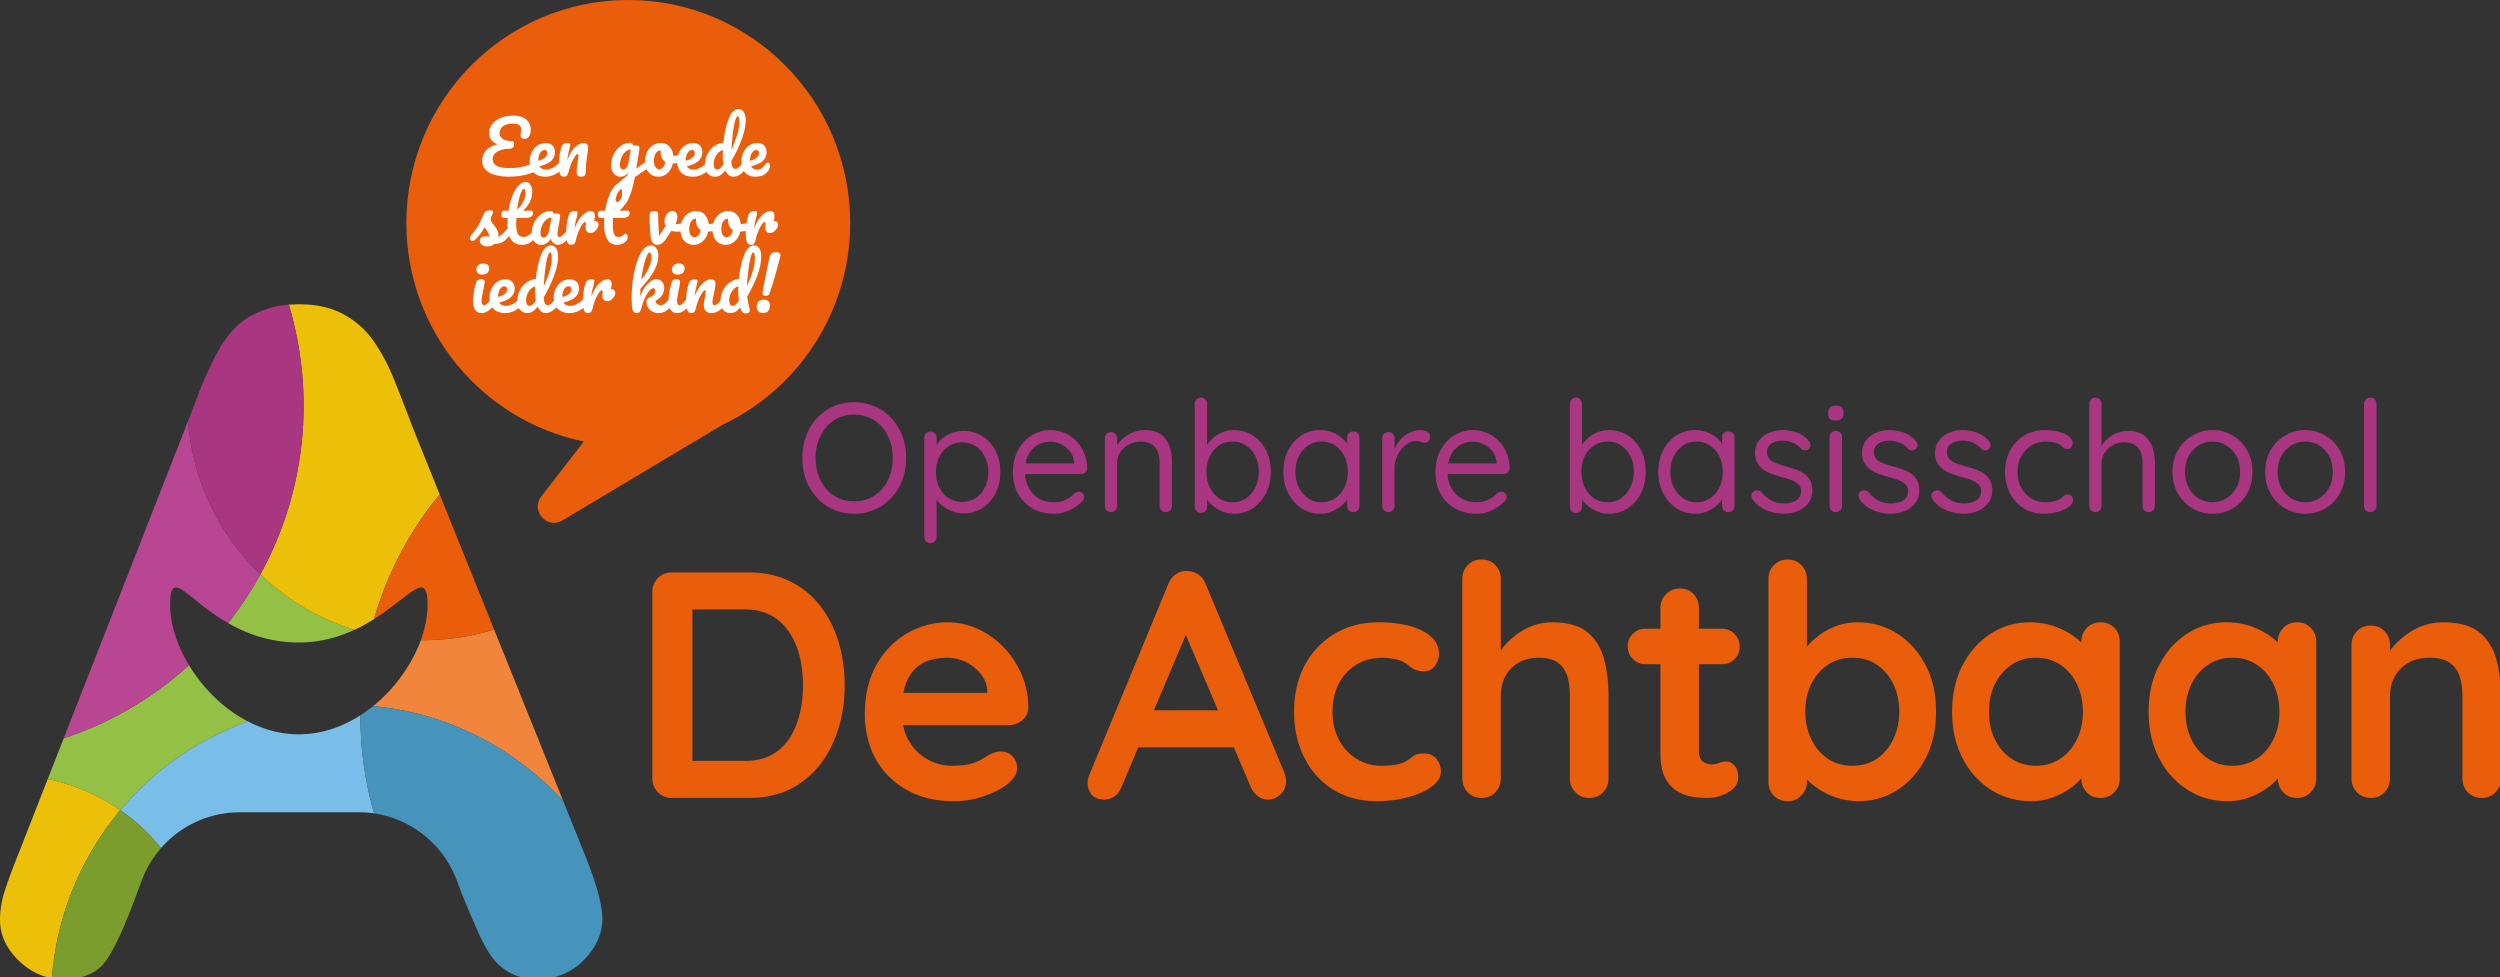 <svg xmlns="http://www.w3.org/2000/svg" width="220" height="86" viewBox="0 0 220 86"><rect x="0" y="0" width="220" height="86" fill="#333333" stroke="none"/><defs><clipPath id="6xera"><path d="M4.567 71.302h9.6v14.865h-9.6z"/></clipPath></defs><g><g><g><g><path fill="#ea5d0b" d="M74.815 19.622C74.815 8.785 66.06 0 55.28 0 44.5 0 35.76 8.785 35.76 19.622c0 9.494 6.708 17.413 15.62 19.23l-3.746 4.83c-.967 1.26.514 2.946 1.869 2.11l14.066-8.404c6.635-3.137 11.246-9.909 11.246-17.766"/></g><g><path fill="#a93680" d="M79.738 40.303c0 .7-.108 1.346-.339 1.94a4.76 4.76 0 0 1-.955 1.56 4.34 4.34 0 0 1-1.45 1.035 4.497 4.497 0 0 1-1.835.367c-.66 0-1.267-.122-1.826-.367a4.362 4.362 0 0 1-1.446-1.035 4.75 4.75 0 0 1-.948-1.56 5.524 5.524 0 0 1-.332-1.94c0-.698.111-1.345.332-1.957a4.855 4.855 0 0 1 .948-1.542c.412-.445.894-.79 1.446-1.035a4.494 4.494 0 0 1 1.826-.368c.668 0 1.28.123 1.835.368.556.245 1.039.59 1.45 1.035.411.445.73.965.955 1.542a5.48 5.48 0 0 1 .339 1.957m-1.179 0c0-.735-.145-1.39-.433-1.957a3.319 3.319 0 0 0-1.2-1.365c-.51-.327-1.099-.496-1.767-.496a3.16 3.16 0 0 0-2.937 1.861c-.305.555-.45 1.213-.45 1.957 0 .736.145 1.394.45 1.968a3.203 3.203 0 0 0 1.183 1.355c.51.327 1.095.49 1.754.49.668 0 1.257-.163 1.768-.49.51-.327.91-.778 1.199-1.355.288-.574.433-1.232.433-1.968"/></g><g><path fill="#a93680" d="M84.791 37.918c.614 0 1.165.155 1.653.463a3.27 3.27 0 0 1 1.158 1.28c.285.547.427 1.171.427 1.88 0 .698-.142 1.322-.427 1.872-.285.549-.669.98-1.151 1.293a2.942 2.942 0 0 1-1.636.47c-.33 0-.645-.052-.938-.157a3.649 3.649 0 0 1-.8-.408 2.777 2.777 0 0 1-.656-.637v3.258c0 .154-.05.286-.15.395-.099.109-.23.163-.392.163a.569.569 0 0 1-.398-.156.587.587 0 0 1-.144-.402v-8.687c0-.164.052-.298.144-.402a.581.581 0 0 1 .398-.169c.162 0 .293.065.392.169.1.104.15.238.15.402v.624c.038-.063.081-.126.128-.189.158-.209.352-.392.583-.551.23-.159.487-.284.772-.375.284-.08.58-.136.887-.136m-.122 1.008c-.452 0-.851.114-1.199.34a2.258 2.258 0 0 0-.813.942c-.194.372-.29.824-.29 1.332 0 .5.096.949.29 1.348.195.4.466.713.813.94.348.227.747.34 1.2.34.45 0 .848-.113 1.191-.34.343-.227.614-.54.806-.94.206-.4.305-.849.305-1.348 0-.508-.1-.96-.305-1.332a2.254 2.254 0 0 0-.806-.942 2.114 2.114 0 0 0-1.192-.34"/></g><g><path fill="#a93680" d="M92.757 45.204c-.722 0-1.354-.156-1.896-.463a3.286 3.286 0 0 1-1.267-1.273c-.302-.54-.453-1.165-.453-1.872 0-.79.155-1.464.467-2.023.312-.558.718-.984 1.219-1.28a3.073 3.073 0 0 1 1.592-.442c.424 0 .828.077 1.212.231a3.1 3.1 0 0 1 1.03.681c.302.3.544.654.725 1.073.17.398.275.861.284 1.378a.503.503 0 0 1-.176.361.558.558 0 0 1-.38.143h-5.35l-.244-.94h5.216l-.217.174v-.283a1.788 1.788 0 0 0-.373-.96 2.168 2.168 0 0 0-.772-.618 2.172 2.172 0 0 0-.955-.219c-.271 0-.54.05-.806.15-.267.1-.502.254-.718.463-.212.209-.382.481-.525.817-.11.336-.173.74-.173 1.212 0 .526.106.99.319 1.389.225.4.508.715.887.946.38.231.82.347 1.314.347.325 0 .616-.04.833-.122a2.42 2.42 0 0 0 .603-.306 2.84 2.84 0 0 0 .433-.375.592.592 0 0 1 .34-.123c.134 0 .26.046.338.137.09.09.135.2.135.326 0 .155-.077.296-.214.423-.269.281-.612.52-1.046.735a3.155 3.155 0 0 1-1.382.313"/></g><g><path fill="#a93680" d="M100.707 37.851c.614 0 1.097.123 1.45.381.352.255.602.595.751 1.022.15.427.224.908.224 1.443v3.813a.5.5 0 0 1-.169.395.465.465 0 0 1-.37.163.509.509 0 0 1-.396-.163.547.547 0 0 1-.149-.395v-3.786a2.7 2.7 0 0 0-.156-.94 1.378 1.378 0 0 0-.521-.673c-.26-.168-.57-.252-.976-.252a2.14 2.14 0 0 0-1.042.252 2.064 2.064 0 0 0-.76.674c-.189.281-.284.594-.284.94v3.785a.518.518 0 0 1-.16.395.487.487 0 0 1-.371.163.519.519 0 0 1-.396-.163.533.533 0 0 1-.156-.395v-5.924c0-.163.051-.297.156-.401a.53.53 0 0 1 .396-.157c.152 0 .283.053.37.157a.521.521 0 0 1 .161.401v.954l-.27.296c.044-.233.148-.471.311-.712.169-.24.366-.456.61-.646.243-.191.514-.343.813-.457.297-.113.597-.17.934-.17"/></g><g><path fill="#a93680" d="M108.591 37.851c.614 0 1.165.157 1.653.47.497.313.867.742 1.158 1.287.285.545.427 1.175.427 1.893 0 .717-.142 1.352-.427 1.906-.29.554-.661.992-1.151 1.314a2.845 2.845 0 0 1-1.633.483c-.334 0-.648-.052-.941-.156a3.054 3.054 0 0 1-.8-.422 3.077 3.077 0 0 1-.656-.65v.602c0 .154-.05.286-.15.395-.099.109-.23.163-.392.163a.53.53 0 0 1-.542-.558V35.55c0-.154.048-.286.156-.395a.508.508 0 0 1 .386-.16c.162 0 .293.051.392.16.1.11.15.24.15.395v3.617c.038-.065.081-.129.128-.192.158-.214.352-.404.583-.572a2.79 2.79 0 0 1 .772-.402c.284-.1.58-.15.887-.15m-.122 1.008c-.452 0-.851.116-1.199.347-.347.232-.603.545-.813.94a3.031 3.031 0 0 0-.29 1.355c0 .508.096.966.29 1.375.21.408.466.73.813.967a2.08 2.08 0 0 0 1.2.354 2.05 2.05 0 0 0 1.191-.354c.339-.236.614-.559.813-.967.199-.409.298-.867.298-1.375 0-.509-.1-.96-.298-1.355a2.46 2.46 0 0 0-.813-.94 2.081 2.081 0 0 0-1.192-.347"/></g><g><path fill="#a93680" d="M119.09 37.974c.17 0 .294.038.393.143.1.104.147.23.147.388v6.005c0 .165-.05.286-.153.395a.49.49 0 0 1-.387.163.506.506 0 0 1-.392-.163.546.546 0 0 1-.15-.395v-.572c-.129.2-.296.39-.5.565a2.977 2.977 0 0 1-.834.504c-.32.131-.661.197-1.023.197-.635 0-1.178-.156-1.665-.483a3.406 3.406 0 0 1-1.159-1.314c-.284-.554-.426-1.185-.426-1.893 0-.717.142-1.35.426-1.9.285-.548.67-.98 1.159-1.293a2.944 2.944 0 0 1 1.625-.47 2.95 2.95 0 0 1 1.957.708c.173.152.32.315.44.489v-.543c0-.159.05-.284.15-.388.099-.105.23-.143.392-.143m-2.794 6.223c.455 0 .855-.118 1.203-.355.347-.235.618-.555.813-.96.207-.403.291-.86.291-1.368 0-.5-.084-.934-.291-1.348a2.494 2.494 0 0 0-.813-.953 2.085 2.085 0 0 0-1.203-.354c-.439 0-.834.116-1.181.347a2.384 2.384 0 0 0-.82.946c-.199.4-.298.854-.298 1.362 0 .509.1.965.298 1.369.199.404.472.724.82.96.347.236.742.354 1.181.354"/></g><g><path fill="#a93680" d="M122.179 45.068a.511.511 0 0 1-.386-.163.534.534 0 0 1-.156-.395v-5.924c0-.163.052-.297.156-.401a.523.523 0 0 1 .386-.157c.162 0 .293.053.393.157a.561.561 0 0 1 .149.401v1.784l-.163-.285a2.991 2.991 0 0 1 .826-1.546c.217-.213.466-.381.746-.504a2.27 2.27 0 0 1 .92-.184c.2 0 .382.048.549.144.167.094.25.228.25.4 0 .191-.049.324-.148.43a.477.477 0 0 1-.339.143.744.744 0 0 1-.338-.082.904.904 0 0 0-.407-.082c-.226 0-.45.064-.67.191a2.332 2.332 0 0 0-.614.524 2.86 2.86 0 0 0-.443.763c-.113.298-.17.592-.17.92v3.308a.534.534 0 0 1-.155.395.511.511 0 0 1-.386.163"/></g><g><path fill="#a93680" d="M129.939 45.204c-.722 0-1.355-.156-1.896-.463a3.286 3.286 0 0 1-1.267-1.273c-.303-.54-.454-1.165-.454-1.872 0-.79.156-1.464.468-2.023.311-.558.718-.984 1.219-1.28a3.114 3.114 0 0 1 1.591-.442c.424 0 .829.077 1.213.231.384.155.727.382 1.039.681.293.3.534.654.715 1.073.18.398.276.861.284 1.378a.503.503 0 0 1-.175.361.558.558 0 0 1-.38.143h-5.35l-.245-.94h5.216l-.217.174v-.283a1.789 1.789 0 0 0-.373-.96 2.204 2.204 0 0 0-2.533-.687c-.276.1-.505.254-.717.463a2.22 2.22 0 0 0-.508.817c-.127.336-.19.74-.19 1.212 0 .526.106.99.318 1.389.212.4.508.715.887.946.38.231.818.347 1.315.347.325 0 .602-.04.842-.122.22-.082.422-.184.593-.306a2.84 2.84 0 0 0 .434-.375.596.596 0 0 1 .339-.123.46.46 0 0 1 .338.137c.09.09.148.2.148.326 0 .155-.09.296-.243.423-.253.281-.596.52-1.03.735a3.148 3.148 0 0 1-1.381.313"/></g><g><path fill="#a93680" d="M141.591 37.851c.631 0 1.165.157 1.653.47.487.313.873.742 1.158 1.287.285.545.413 1.175.413 1.893 0 .717-.128 1.352-.413 1.906a3.429 3.429 0 0 1-1.151 1.314 2.847 2.847 0 0 1-1.633.483c-.334 0-.648-.052-.941-.156a2.868 2.868 0 0 1-.8-.422 3.392 3.392 0 0 1-.618-.58 3.479 3.479 0 0 1-.038-.055v.587c0 .154-.05.286-.15.395-.099.109-.23.163-.392.163a.512.512 0 0 1-.386-.156c-.104-.104-.145-.239-.145-.402V35.55c0-.154.04-.286.145-.395a.498.498 0 0 1 .386-.16c.162 0 .293.051.392.16.1.11.15.24.15.395v3.617c.038-.065.081-.129.128-.192.158-.214.352-.404.583-.572.23-.168.487-.302.772-.402.284-.1.58-.15.887-.15m-.11 1.008c-.464 0-.863.116-1.21.347a2.35 2.35 0 0 0-.814.94c-.198.395-.29.846-.29 1.355 0 .508.092.966.29 1.375.195.408.466.73.813.967.348.236.747.354 1.211.354.44 0 .837-.118 1.18-.354a2.44 2.44 0 0 0 .813-.967c.199-.409.298-.867.298-1.375 0-.509-.1-.96-.298-1.355a2.423 2.423 0 0 0-.813-.94 2.07 2.07 0 0 0-1.18-.347"/></g><g><path fill="#a93680" d="M152.087 37.974c.163 0 .293.038.393.143.113.104.148.23.148.388v6.005c0 .165-.035.286-.155.395a.543.543 0 0 1-.386.163.506.506 0 0 1-.393-.163.546.546 0 0 1-.15-.395v-.564c-.12.197-.298.385-.5.557a2.978 2.978 0 0 1-.833.504c-.321.131-.662.197-1.023.197-.624 0-1.179-.156-1.666-.483a3.43 3.43 0 0 1-1.159-1.314 4.087 4.087 0 0 1-.437-1.893c0-.717.153-1.35.437-1.9.285-.548.674-.98 1.159-1.293a2.942 2.942 0 0 1 1.625-.47c.389 0 .75.064 1.084.19.334.128.625.305.88.518a2.8 2.8 0 0 1 .434.488v-.542c0-.159.05-.284.15-.388.098-.105.23-.143.392-.143m-2.79 6.223a2.08 2.08 0 0 0 1.198-.355c.348-.235.616-.555.813-.96.194-.403.291-.86.291-1.368 0-.5-.097-.934-.29-1.348a2.513 2.513 0 0 0-.814-.953 2.082 2.082 0 0 0-1.199-.354 2.09 2.09 0 0 0-1.185.347 2.505 2.505 0 0 0-.82.946c-.198.4-.298.854-.298 1.362 0 .509.1.965.298 1.369.199.404.487.724.82.96.347.236.743.354 1.185.354"/></g><g><path fill="#a93680" d="M154.228 43.952a.68.68 0 0 1-.102-.394c.005-.112.079-.228.224-.328a.52.52 0 0 1 .332-.082c.133.01.232.068.331.177.253.3.543.538.867.715.326.177.723.263 1.193.263.207 0 .422-.043.643-.106.222-.064.407-.175.556-.334.148-.159.223-.37.223-.633 0-.254-.077-.456-.23-.606a1.743 1.743 0 0 0-.603-.368 6.246 6.246 0 0 0-.793-.252c-.298-.081-.573-.172-.88-.272-.29-.1-.549-.229-.78-.388a1.852 1.852 0 0 1-.554-.6c-.14-.24-.21-.536-.21-.909 0-.372.11-.744.331-1.044.221-.3.517-.531.888-.695.37-.163.78-.245 1.232-.245.253 0 .511.03.793.089.275.059.544.159.806.3.262.14.492.333.691.578.073.09.126.204.135.34.01.137-.062.259-.176.368a.51.51 0 0 1-.332.102.397.397 0 0 1-.294-.13 2.113 2.113 0 0 0-.741-.537 2.307 2.307 0 0 0-.936-.184 2 2 0 0 0-.623.102 1.253 1.253 0 0 0-.521.32c-.142.145-.21.35-.21.613a.86.86 0 0 0 .244.6c.153.168.36.278.623.374.261.095.55.188.867.279.288.072.556.157.833.26.266.087.508.212.724.372.217.149.388.346.515.587.127.24.19.53.19.902 0 .42-.118.782-.352 1.085a2.263 2.263 0 0 1-.929.695 3.21 3.21 0 0 1-1.239.238 4.12 4.12 0 0 1-1.477-.279c-.487-.186-.907-.51-1.26-.973"/></g><g><path fill="#a93680" d="M161.545 37.006c.217 0 .381-.045.495-.149.113-.077.182-.218.182-.409v-.19a.527.527 0 0 0-.176-.422c-.108-.096-.27-.137-.487-.137-.217 0-.384.041-.501.137-.118.09-.177.23-.177.421v.191c0 .19.054.332.163.41.108.103.275.148.501.148zm.555 1.471a.554.554 0 0 0-.155-.395.499.499 0 0 0-.387-.163.531.531 0 0 0-.4.163.553.553 0 0 0-.155.395v6.032c0 .166.052.286.156.395a.529.529 0 0 0 .4.164.497.497 0 0 0 .386-.164.535.535 0 0 0 .155-.395z"/></g><g><path fill="#a93680" d="M163.643 43.952a.68.68 0 0 1-.102-.394c.004-.112.079-.228.224-.328.099-.064.21-.09.332-.082.122.01.232.068.347.177.237.3.526.538.851.715.325.177.722.263 1.192.263.208 0 .422-.043.644-.106.221-.064.406-.175.555-.334.15-.159.224-.37.224-.633 0-.254-.077-.456-.23-.606a1.743 1.743 0 0 0-.604-.368 6.387 6.387 0 0 0-.78-.252c-.31-.081-.603-.172-.892-.272a3.2 3.2 0 0 1-.78-.388 1.787 1.787 0 0 1-.55-.6c-.145-.24-.215-.536-.215-.909 0-.372.111-.744.332-1.044.221-.3.517-.531.888-.695.37-.163.78-.245 1.217-.245.268 0 .532.03.808.089.275.059.543.159.806.3.262.14.492.333.69.578.082.09.127.204.136.34.009.137-.05.259-.176.368a.51.51 0 0 1-.332.102.437.437 0 0 1-.305-.13 2.02 2.02 0 0 0-.724-.537 2.357 2.357 0 0 0-.942-.184 2 2 0 0 0-.623.102 1.253 1.253 0 0 0-.521.32c-.14.145-.21.35-.21.613a.86.86 0 0 0 .243.6c.154.168.361.278.623.374.262.095.551.188.867.279.29.072.567.157.833.26.267.087.508.212.725.372.217.149.388.346.515.587.127.24.18.53.18.902 0 .42-.108.782-.343 1.085a2.215 2.215 0 0 1-.928.695 3.213 3.213 0 0 1-1.24.238 4.12 4.12 0 0 1-1.476-.279c-.487-.186-.907-.51-1.26-.973"/></g><g><path fill="#a93680" d="M170.065 43.952a.74.74 0 0 1-.102-.394c.004-.112.079-.228.224-.328.099-.064.21-.09.332-.082.122.01.222.068.331.177.261.3.542.538.867.715.326.177.723.263 1.193.263.207 0 .423-.043.643-.106.222-.064.407-.175.556-.334.149-.159.223-.37.223-.633 0-.254-.077-.456-.23-.606a1.743 1.743 0 0 0-.603-.368 5.951 5.951 0 0 0-.793-.252 14.034 14.034 0 0 1-.88-.272c-.29-.1-.549-.229-.78-.388a1.851 1.851 0 0 1-.554-.6c-.14-.24-.21-.536-.21-.909 0-.372.11-.744.331-1.044.222-.3.517-.531.888-.695.37-.163.78-.245 1.232-.245.253 0 .517.03.793.089.275.059.548.159.806.3.262.14.483.333.691.578a.55.55 0 0 1 .135.34c.027.137-.05.259-.176.368a.51.51 0 0 1-.332.102.472.472 0 0 1-.304-.13 2.02 2.02 0 0 0-.725-.537 2.367 2.367 0 0 0-.942-.184 2 2 0 0 0-.623.102 1.276 1.276 0 0 0-.521.32c-.14.145-.21.35-.21.613a.86.86 0 0 0 .244.6c.153.168.36.278.623.374.261.095.55.188.867.279.274.072.566.157.833.26.266.087.508.212.724.372.199.149.388.346.515.587.127.24.19.53.19.902 0 .42-.136.782-.352 1.085a2.215 2.215 0 0 1-.929.695 3.213 3.213 0 0 1-1.239.238c-.496 0-.989-.093-1.476-.279-.488-.186-.908-.51-1.26-.973"/></g><g><path fill="#a93680" d="M179.94 37.851c.46 0 .875.05 1.246.15.37.1.666.236.88.409.217.172.325.367.325.585a.603.603 0 0 1-.115.354c-.076.114-.187.163-.332.163a.547.547 0 0 1-.304-.074 1.036 1.036 0 0 1-.217-.177 1.2 1.2 0 0 0-.278-.198 1.946 1.946 0 0 0-.474-.143 3.219 3.219 0 0 0-.623-.061 2.41 2.41 0 0 0-1.3.354c-.38.25-.676.554-.888.953a2.898 2.898 0 0 0-.318 1.362c0 .508.104.962.311 1.361.208.4.497.717.867.954.37.236.8.354 1.28.354.314 0 .563-.028.74-.082a2.16 2.16 0 0 0 .486-.184c.163-.097.287-.188.373-.28a.444.444 0 0 1 .345-.135c.163 0 .278.042.366.15.081.1.122.222.122.367 0 .172-.113.35-.339.531a2.98 2.98 0 0 1-.914.456 4.245 4.245 0 0 1-1.308.184c-.686 0-1.286-.156-1.801-.483a3.281 3.281 0 0 1-1.199-1.321 4.063 4.063 0 0 1-.427-1.872c0-.69.147-1.32.44-1.866a3.244 3.244 0 0 1 1.227-1.316c.523-.331 1.148-.495 1.828-.495"/></g><g><path fill="#a93680" d="M187.242 37.92c.596 0 1.068.129 1.416.388.347.258.601.603.745 1.035.148.43.227.91.227 1.436v3.731a.539.539 0 0 1-.16.395.514.514 0 0 1-.386.163.508.508 0 0 1-.393-.163.548.548 0 0 1-.148-.395v-3.73c0-.337-.05-.645-.15-.945a1.415 1.415 0 0 0-.494-.656c-.23-.168-.544-.252-.942-.252-.37 0-.708.084-1.031.252a2.186 2.186 0 0 0-.716.656 1.78 1.78 0 0 0-.27.944v3.731a.534.534 0 0 1-.157.395.513.513 0 0 1-.386.163.513.513 0 0 1-.386-.163.535.535 0 0 1-.155-.395v-8.96c0-.154.051-.286.155-.395a.509.509 0 0 1 .386-.16c.163 0 .294.051.393.16.1.11.15.24.15.395v4.058l-.271.3c.044-.236.146-.475.297-.715.154-.24.348-.474.59-.647.228-.2.49-.343.778-.456.29-.116.592-.17.908-.17"/></g><g><path fill="#a93680" d="M198.212 41.528c0 .708-.153 1.339-.46 1.892-.308.554-.715.99-1.253 1.307-.529.32-1.127.477-1.796.477-.659 0-1.255-.156-1.787-.477a3.474 3.474 0 0 1-1.267-1.307c-.312-.553-.468-1.184-.468-1.892 0-.709.156-1.34.468-1.893.311-.544.734-.99 1.267-1.289.532-.336 1.128-.495 1.787-.495.669 0 1.267.159 1.796.495.538.3.945.745 1.252 1.289.308.553.461 1.184.461 1.893m-1.084 0c0-.527-.09-.988-.318-1.382a2.488 2.488 0 0 0-.884-.94 2.17 2.17 0 0 0-1.223-.347c-.452 0-.862.115-1.232.347-.37.232-.662.545-.878.94-.209.394-.314.855-.314 1.382 0 .517.105.975.314 1.375.216.4.507.715.878.946.37.231.78.347 1.232.347.461 0 .874-.116 1.223-.347.37-.231.671-.547.884-.946.227-.4.318-.858.318-1.375"/></g><g><path fill="#a93680" d="M206.368 41.528c0 .708-.154 1.339-.461 1.892a3.42 3.42 0 0 1-1.253 1.307c-.528.32-1.127.477-1.795.477-.66 0-1.256-.156-1.788-.477a3.475 3.475 0 0 1-1.267-1.307c-.311-.553-.467-1.184-.467-1.892 0-.709.156-1.34.467-1.893.312-.544.734-.99 1.267-1.289.532-.336 1.129-.495 1.788-.495.668 0 1.267.159 1.795.495.531.3.946.745 1.253 1.289.307.553.46 1.184.46 1.893m-1.083 0c0-.527-.099-.988-.318-1.382a2.482 2.482 0 0 0-.867-.94 2.235 2.235 0 0 0-1.24-.347c-.452 0-.862.115-1.233.347-.37.232-.661.545-.885.94-.201.394-.307.855-.307 1.382 0 .517.106.975.307 1.375.224.4.515.715.885.946.37.231.781.347 1.233.347.474 0 .874-.116 1.24-.347a2.47 2.47 0 0 0 .867-.946c.22-.4.318-.858.318-1.375"/></g><g><path fill="#a93680" d="M209.13 44.51a.523.523 0 0 1-.162.395.536.536 0 0 1-.393.163.513.513 0 0 1-.386-.163.535.535 0 0 1-.156-.395v-8.96a.54.54 0 0 1 .163-.395.53.53 0 0 1 .393-.16c.162 0 .3.051.392.16.1.11.15.24.15.395z"/></g><g><path fill="#ea5d0b" d="M72.146 53.278c.724.917 1.27 1.975 1.636 3.176.367 1.2.55 2.48.55 3.858 0 1.817-.33 3.485-.999 4.988-.647 1.502-1.601 2.698-2.852 3.574-1.25.901-2.788 1.345-4.611 1.345h-6.742a1.66 1.66 0 0 1-1.227-.496 1.668 1.668 0 0 1-.494-1.22V52.1c0-.492.165-.903.494-1.234.329-.33.738-.496 1.227-.496h6.742c1.354 0 2.557.261 3.61.766a7.554 7.554 0 0 1 2.666 2.14M70.143 63.6c.348-1.011.522-2.113.522-3.287 0-.905-.099-1.75-.295-2.554a6.698 6.698 0 0 0-.918-2.127 4.538 4.538 0 0 0-1.58-1.46c-.639-.36-1.4-.539-2.285-.539h-4.654v13.326h4.654c1.185 0 2.154-.317 2.906-.92.766-.615 1.302-1.428 1.65-2.44"/></g><g><path fill="#ea5d0b" d="M88.35 56.99a7.938 7.938 0 0 1 1.565 2.396 7.39 7.39 0 0 1 .578 2.893 1.46 1.46 0 0 1-.536 1.105 1.798 1.798 0 0 1-1.185.425h-9.301c.103.52.268.991.529 1.404.409.71.954 1.248 1.622 1.616a4.339 4.339 0 0 0 2.13.556c.692 0 1.25-.06 1.664-.173.413-.113.747-.25 1.001-.411.25-.16.484-.298.691-.41.339-.171.67-.257.96-.257.413 0 .756.134 1.029.426.272.283.409.615.409.992 0 .51-.247.974-.79 1.39-.489.416-1.176.78-2.05 1.091a7.822 7.822 0 0 1-2.745.468c-1.599 0-2.986-.335-4.161-1.007a7.068 7.068 0 0 1-2.723-2.736c-.615-1.152-.93-2.457-.93-3.912 0-1.701.343-3.152 1.03-4.353.686-1.2 1.584-2.122 2.694-2.764 1.109-.63 2.285-.965 3.526-.965.959 0 1.866.199 2.722.596.855.397 1.612.94 2.27 1.63m-7.841 1.886c-.358.36-.64.841-.847 1.436-.067.208-.12.43-.165.662h7.387v-.198a2.46 2.46 0 0 0-.587-1.475 3.685 3.685 0 0 0-1.29-1.035 3.683 3.683 0 0 0-1.65-.382c-.563 0-1.09.075-1.579.226-.49.152-.912.407-1.27.766"/></g><g><path fill="#ea5d0b" d="M113.03 68.007c.094.246.142.473.142.68 0 .51-.165.932-.494 1.22-.33.302-.691.457-1.086.457-.339 0-.644-.108-.917-.316a2.022 2.022 0 0 1-.635-.85l-1.464-3.431h-8.412l-1.463 3.459c-.132.36-.334.638-.607.837a1.483 1.483 0 0 1-.888.3c-.508 0-.884-.144-1.128-.428-.245-.284-.367-.633-.367-1.06 0-.16.028-.339.085-.528l7.023-16.97c.144-.373.381-.657.692-.865.31-.207.643-.292 1-.252.34 0 .654.096.946.295.291.198.503.477.634.822zm-5.846-5.5l-2.833-6.637-2.807 6.636z"/></g><g><path fill="#ea5d0b" d="M125.274 66.305c-.414 0-.724.085-.931.255-.207.17-.442.33-.706.482a2.98 2.98 0 0 1-.846.255 7.445 7.445 0 0 1-1.213.088 4.12 4.12 0 0 1-2.242-.627 4.32 4.32 0 0 1-1.523-1.687c-.367-.709-.55-1.517-.55-2.424 0-.926.178-1.744.536-2.453.35-.708.87-1.27 1.537-1.686.664-.43 1.481-.624 2.44-.624.187 0 .475.033.86.099s.672.156.86.27c.208.113.386.236.536.368.15.132.325.241.522.325.198.086.447.128.748.128.432 0 .761-.165.994-.496.219-.33.331-.685.331-1.063 0-.554-.22-1.054-.663-1.46-.441-.407-1.062-.723-1.861-.955-.8-.222-1.735-.335-2.807-.335-1.448 0-2.731.335-3.85 1.006-1.119.671-1.993 1.598-2.631 2.779-.622 1.182-.937 2.547-.937 4.097 0 1.474.296 2.807.888 3.994.593 1.195 1.434 2.136 2.525 2.825 1.09.69 2.379 1.035 3.865 1.035.996 0 1.922-.118 2.778-.354.855-.236 1.546-.548 2.073-.936.526-.387.79-.818.79-1.29 0-.454-.13-.837-.395-1.149-.263-.311-.64-.467-1.128-.467"/></g><g><path fill="#ea5d0b" d="M139.7 55.644c-.705-.586-1.735-.88-3.088-.88-.621 0-1.195.1-1.72.298a5.82 5.82 0 0 0-1.44.782 6.038 6.038 0 0 0-1.382 1.401v-6.28c0-.491-.16-.902-.48-1.233-.32-.33-.724-.496-1.22-.496-.481 0-.886.165-1.205.496-.32.33-.48.742-.48 1.233v17.537c0 .478.16.89.48 1.22.319.33.724.496 1.205.496.496 0 .9-.166 1.22-.497.32-.33.48-.741.48-1.219V61.23c0-.624.127-1.187.381-1.687.254-.501.635-.903 1.142-1.206.508-.302 1.119-.453 1.834-.453.733 0 1.297.151 1.692.453.395.303.659.705.818 1.206.15.5.211 1.063.211 1.687v7.272c0 .478.174.89.495 1.22.319.33.723.496 1.213.496.488 0 .885-.166 1.212-.497.32-.33.48-.741.48-1.219V61.23c0-1.191-.132-2.273-.395-3.247-.264-.973-.748-1.767-1.453-2.34"/></g><g><path fill="#ea5d0b" d="M151.505 58.45c.452 0 .828-.147 1.129-.44.3-.304.451-.657.451-1.092 0-.453-.15-.831-.451-1.134-.301-.312-.677-.454-1.129-.454h-2.002v-1.814c0-.492-.156-.903-.466-1.234-.31-.33-.71-.496-1.199-.496-.49 0-.898.166-1.227.496a1.737 1.737 0 0 0-.493 1.234v1.814h-1.303c-.446 0-.822.142-1.111.44a1.429 1.429 0 0 0-.463 1.091c0 .472.15.845.463 1.135.289.302.665.454 1.11.454h1.304v7.818c0 .934.14 1.662.423 2.19.282.53.635.922 1.057 1.161.424.271.875.432 1.354.498.48.067.917.1 1.312.1a3.56 3.56 0 0 0 1.848-.511c.573-.34.85-.775.85-1.304 0-.435-.098-.775-.314-1.017-.217-.25-.456-.372-.72-.372-.244 0-.447.042-.648.127a1.49 1.49 0 0 1-.62.128c-.208 0-.4-.038-.58-.114a.887.887 0 0 1-.422-.368c-.104-.17-.155-.388-.155-.653V58.45z"/></g><g><path fill="#ea5d0b" d="M166.976 55.772c1.044.67 1.87 1.592 2.482 2.764.61 1.172.912 2.52.912 4.083 0 1.55-.301 2.905-.912 4.097-.611 1.182-1.43 2.108-2.454 2.779-1.025.67-2.19 1.006-3.456 1.006a6.355 6.355 0 0 1-2.115-.368 6.718 6.718 0 0 1-1.735-.936 6.495 6.495 0 0 1-.69-.6v.175c0 .475-.161.903-.49 1.22-.31.344-.714.51-1.203.51-.49 0-.894-.161-1.213-.483-.32-.32-.48-.737-.48-1.247V50.965c0-.491.16-.902.48-1.233.32-.33.724-.496 1.213-.496.489 0 .892.165 1.203.496.329.33.49.742.49 1.233v5.95c.251-.326.58-.63.992-.945.446-.35.968-.638 1.56-.87a5.31 5.31 0 0 1 1.876-.335c1.316 0 2.49.335 3.54 1.007m-.367 9.271c.348-.727.522-1.536.522-2.424 0-.907-.174-1.715-.522-2.424a4.361 4.361 0 0 0-1.424-1.687c-.626-.43-1.345-.624-2.172-.624-.828 0-1.552.194-2.172.624a4.222 4.222 0 0 0-1.453 1.687c-.348.709-.522 1.517-.522 2.424 0 .888.174 1.697.522 2.424.348.728.832 1.3 1.453 1.715.62.417 1.344.627 2.172.627.827 0 1.546-.21 2.172-.627.596-.415 1.076-.987 1.424-1.715"/></g><g><path fill="#ea5d0b" d="M184.845 54.764c.489 0 .893.161 1.213.482.32.322.48.738.48 1.248v12.008c0 .477-.16.889-.48 1.22-.32.33-.724.495-1.213.495-.49 0-.893-.165-1.213-.496a1.772 1.772 0 0 1-.477-1.219 5.268 5.268 0 0 1-.849.78 6.715 6.715 0 0 1-1.593.865 5.465 5.465 0 0 1-1.989.354c-1.298 0-2.473-.335-3.539-1.007-1.04-.67-1.872-1.597-2.483-2.778-.612-1.192-.917-2.538-.917-4.07 0-1.55.305-2.915.917-4.096.61-1.181 1.434-2.108 2.483-2.779 1.02-.671 2.166-1.006 3.426-1.006.809 0 1.552.123 2.229.368.676.246 1.264.558 1.753.936.214.147.394.31.56.467v-.042c0-.491.16-.903.48-1.233.319-.33.723-.496 1.212-.496m-2.073 10.292c.347-.718.522-1.522.522-2.41 0-.908-.175-1.72-.522-2.438-.348-.719-.832-1.286-1.453-1.702-.62-.43-1.345-.624-2.172-.624-.809 0-1.523.195-2.144.624a4.158 4.158 0 0 0-1.447 1.702c-.37.718-.527 1.53-.527 2.438 0 .888.156 1.692.527 2.41a4.152 4.152 0 0 0 1.447 1.701c.621.416 1.335.627 2.144.627.827 0 1.551-.21 2.172-.627.62-.416 1.105-.983 1.453-1.701"/></g><g><path fill="#ea5d0b" d="M202.138 54.764c.488 0 .893.161 1.195.482.337.322.497.738.497 1.248v12.008c0 .477-.16.889-.497 1.22-.302.33-.707.495-1.195.495-.49 0-.894-.165-1.213-.496-.314-.324-.47-.726-.477-1.219a5.269 5.269 0 0 1-.85.78 6.658 6.658 0 0 1-1.593.865 5.415 5.415 0 0 1-1.988.354c-1.298 0-2.473-.335-3.526-1.007-1.054-.67-1.886-1.597-2.491-2.778-.617-1.192-.922-2.538-.922-4.07 0-1.55.305-2.915.922-4.096.605-1.181 1.428-2.108 2.463-2.779a6.185 6.185 0 0 1 3.441-1.006c.808 0 1.551.123 2.244.368.66.246 1.249.558 1.747.936.204.147.384.31.55.467v-.042c0-.491.16-.903.48-1.233.32-.33.723-.496 1.213-.496m-2.074 10.292c.348-.718.522-1.522.522-2.41 0-.908-.174-1.72-.522-2.438-.348-.719-.832-1.286-1.452-1.702-.62-.43-1.345-.624-2.172-.624-.81 0-1.523.195-2.144.624a4.205 4.205 0 0 0-1.453 1.702c-.348.718-.522 1.53-.522 2.438 0 .888.174 1.692.522 2.41a4.2 4.2 0 0 0 1.453 1.701c.62.416 1.335.627 2.144.627.827 0 1.551-.21 2.172-.627.62-.416 1.104-.983 1.452-1.701"/></g><g><path fill="#ea5d0b" d="M219.67 57.983c-.273-.973-.781-1.767-1.496-2.34-.724-.585-1.782-.878-3.173-.878-.64 0-1.232.099-1.777.297a5.666 5.666 0 0 0-1.467.782c-.433.32-.809.665-1.128 1.033-.115.132-.215.26-.31.385v-.484c0-.492-.16-.903-.48-1.234-.32-.33-.724-.496-1.213-.496-.478 0-.893.166-1.219.496-.314.331-.474.742-.474 1.234v11.724c0 .478.16.89.474 1.22.326.33.741.496 1.22.496.488 0 .892-.166 1.212-.497.32-.33.48-.741.48-1.219V61.23c0-.624.135-1.187.422-1.688.259-.5.654-.902 1.171-1.205.517-.302 1.152-.453 1.904-.453.771 0 1.37.151 1.777.453.414.303.703.705.86 1.205.16.501.24 1.064.24 1.688v7.272c0 .478.16.89.48 1.22.32.33.724.496 1.213.496.503 0 .893-.166 1.213-.497.32-.33.48-.741.48-1.219V61.23c0-1.192-.137-2.273-.41-3.247"/></g><g><path fill="#94c145" d="M21.83 63.494c-2.165-1.117-3.982-2.947-5.2-4.962a30.487 30.487 0 0 1-11.022 6.436L4.2 68.561a17.37 17.37 0 0 1 6.39 2.742 25.907 25.907 0 0 1 11.24-7.809"/></g><g><path fill="#94c145" d="M31.193 55.423a20.748 20.748 0 0 1-8.277-4.88 30.962 30.962 0 0 1-2.842 4.289c1.623.931 3.677 1.708 6.222 1.708 1.878 0 3.506-.47 4.897-1.117"/></g><g><path fill="#b94693" d="M14.97 53.238c0-3.35 1.472-.49 5.104 1.594a31.01 31.01 0 0 0 2.842-4.29 20.882 20.882 0 0 1-6.366-13.506c-.09.23-.176.455-.254.669L5.607 64.968A30.484 30.484 0 0 0 16.63 58.53c-1.052-1.74-1.659-3.616-1.659-5.293"/></g><g><path fill="#f0853b" d="M37.037 56.331c-.78 2.12-2.267 4.239-4.204 5.806 6.544.606 12.47 3.688 16.74 8.378L43.48 55.39a20.686 20.686 0 0 1-6.198.944c-.083 0-.167-.002-.246-.003"/></g><g><path fill="#ecbf09" d="M4.2 68.558l-2.524 6.441C1.078 76.49.649 77.651.39 78.486a8.152 8.152 0 0 0-.39 2.43c0 1.361.558 2.573 1.676 3.643.862.826 1.825 1.332 2.89 1.52A26.08 26.08 0 0 1 10.59 71.3a17.425 17.425 0 0 0-6.39-2.741"/></g><g><path fill="#79bee9" d="M31.718 62.944c-1.61 1.033-3.456 1.677-5.422 1.677-1.584 0-3.095-.422-4.466-1.13a25.907 25.907 0 0 0-11.241 7.81 16.648 16.648 0 0 1 3.576 3.335 9.206 9.206 0 0 1 6.946-3.155H31.56c.461 0 .917.029 1.364.096a30.832 30.832 0 0 1-1.071-5.64 29.86 29.86 0 0 1-.134-2.993"/></g><g><path fill="#4693bc" d="M32.832 62.136c-.357.288-.728.56-1.113.808-.004.99.036 1.987.133 2.993.185 1.946.55 3.83 1.072 5.64a9.25 9.25 0 0 1 7.261 5.86l.466 1.246c.363.889.799 1.915 1.306 3.075.506 1.164.98 2.008 1.422 2.586.44.563.987 1.005 1.637 1.332.712.358 1.582.52 2.608.485a5.53 5.53 0 0 0 3.728-1.65c1.102-1.117 1.654-2.342 1.654-3.673 0-1.279-.585-3.33-1.754-6.15l-1.681-4.174c-4.27-4.69-10.196-7.772-16.74-8.378"/></g><g><g/><g clip-path="url(#6xera)"><path fill="#7b9d2d" d="M10.59 71.302a26.08 26.08 0 0 0-6.023 14.78c.314.056.637.085.969.085 1.714 0 2.948-.504 3.702-1.508.762-1.004 1.663-2.944 2.728-5.818l.492-1.326a9.27 9.27 0 0 1 1.71-2.877 17.06 17.06 0 0 0-3.577-3.336"/></g></g><g><path fill="#ecbf09" d="M22.915 50.544a20.743 20.743 0 0 0 8.277 4.88 15.19 15.19 0 0 0 1.726-.948 30.534 30.534 0 0 1 5.775-10.964l-2.37-5.885a185.637 185.637 0 0 0-1.734-4.446 16.724 16.724 0 0 0-1.676-3.115 7.615 7.615 0 0 0-2.612-2.37c-1.078-.615-2.423-.92-4.033-.92-.295 0-.579.03-.856.03a31.056 31.056 0 0 1 1.162 5.931 30.803 30.803 0 0 1-3.66 17.807"/></g><g><path fill="#a93680" d="M19.663 30.104c.77-1.065 1.4-1.785 2.612-2.41a8.152 8.152 0 0 1 3.139-.889 31.014 31.014 0 0 1 1.162 5.93 30.802 30.802 0 0 1-3.66 17.807 20.881 20.881 0 0 1-6.364-13.507 300.1 300.1 0 0 0 1.226-3.19s1.254-2.869 1.885-3.741"/></g><g><path fill="#ea5d0b" d="M32.919 54.474c3.21-2.027 4.71-4.394 4.71-1.236 0 .985-.222 2.038-.592 3.092.077.001.16.003.244.003 2.159 0 4.24-.33 6.198-.944L38.694 43.51c-2.623 3.195-4.62 6.918-5.775 10.964"/></g><g><path fill="#fefefe" d="M43.481 15.368a1.701 1.701 0 0 1-.791-.476 1.18 1.18 0 0 1-.26-.745c0-.345.116-.652.347-.906.232-.254.556-.438 1.024-.551a1.031 1.031 0 0 1-.567-.378 1.042 1.042 0 0 1-.197-.604c0-.302.095-.57.296-.802.179-.233.434-.413.741-.539a3.017 3.017 0 0 1 1.073-.188c.518 0 .906.112 1.15.336.274.225.403.515.403.872 0 .248-.033.448-.134.6a.424.424 0 0 1-.386.23.435.435 0 0 1-.275-.078.275.275 0 0 1-.1-.226c0-.081.01-.159.03-.243.022-.129.032-.233.032-.283a.457.457 0 0 0-.169-.368c-.112-.095-.3-.142-.563-.142-.355 0-.64.076-.852.227a.72.72 0 0 0-.32.61c0 .2.081.36.242.488.16.128.422.198.786.211.092.004.156.025.194.063.037.038.056.1.056.182 0 .284-.125.424-.375.428-.347.009-.634.057-.862.145-.227.088-.392.2-.494.337a.714.714 0 0 0-.153.437c0 .26.12.457.347.589.257.132.642.198 1.168.198.346 0 .712-.04 1.099-.123.246-.052.462-.114.663-.18a1.843 1.843 0 0 1-.021-.282c0-.29.054-.56.181-.804a1.47 1.47 0 0 1 .504-.6c.215-.145.458-.22.73-.22.242 0 .436.075.582.217.146.145.219.34.219.603 0 .275-.103.524-.31.744-.207.195-.556.373-1.049.482.104.192.308.289.595.289.188 0 .402-.066.642-.198.182-.099.334-.228.477-.373.013-.493.075-.964.227-1.412a.537.537 0 0 1 .185-.277.752.752 0 0 1 .36-.075c.084 0 .142.01.175.031.033.021.05.044.05.12 0 .067-.031.218-.094.453-.041.168-.087.315-.087.44a2.435 2.435 0 0 0-.076.467c.139-.362.293-.655.446-.882.19-.226.37-.388.522-.484a.913.913 0 0 1 .454-.145c.135 0 .235.034.304.104.068.069.103.17.103.305 0 .11-.023.315-.069.617-.041.256-.075.498-.1.727a7.043 7.043 0 0 0-.038.765c0 .163-.032.273-.097.343-.065.069-.17.103-.316.103-.137 0-.238-.035-.3-.106-.063-.072-.092-.177-.092-.322 0-.167.027-.444.085-.83.05-.336.075-.55.075-.643 0-.067-.023-.1-.068-.1-.055 0-.13.07-.229.229a2.56 2.56 0 0 0-.3.539c-.103.23-.185.474-.248.73-.056.197-.099.33-.16.4a.345.345 0 0 1-.266.103c-.177 0-.289-.083-.37-.251 0-.055-.02-.125-.035-.2a2.19 2.19 0 0 1-.336.212c-.27.16-.571.24-.893.24-.438 0-.779-.12-1.02-.36-.013-.011-.021-.026-.033-.04l-.024.016c-.252.1-.566.21-.958.28a6.72 6.72 0 0 1-1.146.103c-.538 0-.979-.06-1.334-.18zm3.889-1.22c.246-.07.44-.157.582-.275a.502.502 0 0 0 .196-.409c0-.061 0-.144-.048-.192a.23.23 0 0 0-.179-.072c-.143 0-.285.09-.391.27-.123.18-.16.4-.16.655z"/></g><g><path fill="#fefefe" d="M42.243 20.62c-.127.164-.266.32-.417.466a.333.333 0 0 1-.237.114c-.067 0-.108-.025-.163-.073a.265.265 0 0 1-.063-.18c0-.099.03-.16.088-.232l.081-.1c.23-.286.403-.511.52-.705.071-.122.17-.285.25-.488.096-.204.19-.415.29-.633.071-.174.236-.277.487-.277.117 0 .198.01.254.032.036.02.059.07.059.1a.478.478 0 0 1-.025.12c-.034.054-.034.11-.07.163a.9.9 0 0 0-.112.385c0 .047.022.132.066.207.044.076.112.17.203.283.134.177.25.326.304.45.069.124.103.26.103.406 0 .042-.004.101-.012.19.204-.093.444-.305.72-.65a.245.245 0 0 1 .106-.071 4.275 4.275 0 0 1-.018-.395c0-.177.006-.373.019-.553h-.232c-.138 0-.223-.023-.267-.069-.043-.046-.065-.123-.065-.22 0-.235.094-.353.282-.353h.356a5.75 5.75 0 0 1 .326-1.265c.146-.381.323-.686.53-.913.206-.226.428-.35.666-.35a.43.43 0 0 1 .395.244c.119.155.169.35.169.585 0 .66-.272 1.217-.814 1.7h.701c.067 0 .115.014.144.043.029.034.044.084.044.164 0 .29-.244.435-.708.435h-.764c-.008.21-.012.373-.012.49 0 .434.05.743.153.919.102.176.264.26.486.26.179 0 .338-.05.475-.16.075-.058.159-.136.248-.213a2.072 2.072 0 0 1 .845-1.633c.257-.183.514-.274.817-.274.092 0 .153.018.185.046a.555.555 0 0 1 .078.2 1.43 1.43 0 0 1 .276-.026c.204 0 .306.074.306.22 0 .089-.037.298-.093.63-.097.465-.144.818-.144 1.007 0 .063.015.113.047.15.03.052.071.052.121.052.08 0 .176-.046.289-.149.082-.075.186-.185.31-.328.01-.502.084-.982.228-1.437.037-.122.099-.21.185-.268a.693.693 0 0 1 .36-.085c.083 0 .142.011.175.034.033.019.05.059.05.117 0 .068-.031.219-.083.453a4.563 4.563 0 0 0-.111.441 4.326 4.326 0 0 0-.063.478c.138-.372.292-.667.464-.893.17-.224.338-.388.5-.485a.785.785 0 0 1 .445-.145c.121 0 .214.034.279.104.064.07.097.171.097.302 0 .083-.023.234-.069.457h.056a.33.33 0 0 1 .332.34.483.483 0 0 1-.037.176 1.175 1.175 0 0 1-.282.39.615.615 0 0 1-.4.157.387.387 0 0 1-.298-.125.468.468 0 0 1-.122-.34c0-.08.004-.166.012-.258.009-.052.013-.114.013-.139 0-.034-.008-.059-.022-.075a.069.069 0 0 0-.053-.026c-.059 0-.138.07-.238.211-.1.14-.2.327-.301.557-.1.231-.181.475-.244.73-.046.202-.098.336-.157.403-.058.067-.172.1-.288.1-.158 0-.254-.083-.335-.25a1.12 1.12 0 0 1-.045-.163 2.704 2.704 0 0 1-.22.193c-.193.147-.395.22-.558.22a.584.584 0 0 1-.379-.14.885.885 0 0 1-.26-.388c-.217.353-.49.529-.82.529a.76.76 0 0 1-.62-.284.915.915 0 0 1-.091-.137c-.084.075-.17.146-.26.207a1.29 1.29 0 0 1-.74.214c-.553 0-.926-.267-1.111-.79 0 .008 0 .02-.02.028-.21.26-.409.437-.599.532-.19.095-.424.146-.704.154a.871.871 0 0 1-.595.214c-.217 0-.383-.05-.498-.15-.115-.101-.177-.215-.177-.34 0-.11.045-.204.124-.284a.562.562 0 0 1 .35-.12c.055 0 .119.006.192.016.075.01.128.018.166.022a.59.59 0 0 0-.091-.308.847.847 0 0 0-.147-.28 4.037 4.037 0 0 0-.188-.236c-.13.248-.258.453-.385.617m5.457-.762c-.088.21-.132.432-.132.667 0 .13.026.227.079.29a.275.275 0 0 0 .216.094c.091 0 .179-.062.263-.164.083-.109.144-.27.181-.434l.232-1.158a.73.73 0 0 0-.486.205c-.148.121-.275.29-.353.5m-2.026-2.361c-.069.296-.118.605-.172.945.246-.2.424-.454.554-.72.123-.267.185-.51.185-.728 0-.242-.046-.371-.138-.371-.063 0-.133.079-.21.236-.077.157-.15.375-.219.638"/></g><g><path fill="#fefefe" d="M55.226 18.538c.067 0 .114.015.144.044.029.033.044.084.044.164 0 .29-.229.435-.708.435h-.764c-.008.21-.012.373-.012.49 0 .302.015.539.047.708.03.17.097.292.156.366.073.073.174.103.311.103.06 0 .139 0 .23-.056a.989.989 0 0 0 .251-.164.206.206 0 0 1 .138-.063c.05 0 .09.028.122.085a.407.407 0 0 1 .047.198.607.607 0 0 1-.047.24.507.507 0 0 1-.14.188c-.23.18-.464.27-.74.27-.396 0-.686-.166-.87-.5-.184-.333-.275-.768-.275-1.314 0-.176.006-.373.019-.551h-.245c-.125 0-.21-.023-.254-.07-.043-.046-.065-.124-.065-.22 0-.235.094-.353.282-.353h.356c.08-.461.18-.883.326-1.265.146-.381.322-.686.53-.913.101-.11.207-.195.316-.25.215-.205.475-.427.785-.668l.038-.245a.676.676 0 0 1-.279.261.728.728 0 0 1-.341.091.756.756 0 0 1-.62-.285c-.155-.187-.232-.434-.232-.745 0-.332.077-.65.232-.95.154-.3.36-.539.616-.723.257-.188.53-.274.818-.274.091 0 .153.018.184.054.032.032.058.1.079.191.08-.016.17-.025.275-.025.104 0 .179.016.223.048.043.03.065.093.065.19a.881.881 0 0 1-.006.115 46.84 46.84 0 0 1-.21 1.319l-.059.38c.268-.21.525-.394.775-.563 0-.018-.005-.035-.005-.054 0-.318.06-.603.181-.852.122-.25.288-.445.502-.586.212-.131.448-.21.702-.21.322 0 .578.11.772.33.194.22.308.494.34.815.121-.008.26-.03.408-.06.027-.09.059-.179.1-.261.121-.253.29-.451.504-.598.215-.147.469-.22.73-.22.242 0 .436.073.582.217.146.145.22.34.22.6 0 .278-.104.527-.323.745-.194.197-.544.372-1.037.483.105.193.297.29.595.29.188 0 .402-.066.642-.198.126-.07.242-.152.35-.243.005-.332.074-.62.21-.897.142-.287.352-.522.586-.705a1.7 1.7 0 0 1 .836-.324c.08-.814.23-1.51.454-2.086.223-.577.516-.866.88-.866.188 0 .328.079.447.246.112.163.179.411.179.743 0 .47-.115 1.02-.345 1.648a12.31 12.31 0 0 1-.92 1.939c.017.243.053.418.11.522.056.105.128.158.216.158.112 0 .227-.05.344-.151.065-.056.157-.134.232-.231a1.968 1.968 0 0 1-.02-.266c0-.29.061-.56.183-.806.133-.253.288-.451.503-.598.215-.147.458-.22.74-.22.232 0 .426.073.573.217.145.145.218.34.218.6 0 .278-.103.527-.31.745-.206.197-.558.373-1.055.483.1.193.27.29.508.29.17 0 .311-.028.437-.12.096-.08.224-.214.37-.403.05-.063.107-.094.17-.094.054 0 .096.025.128.075.03.05.047.12.047.208a.698.698 0 0 1-.107.39c-.117.18-.27.321-.46.422-.19.1-.416.151-.68.151-.4 0-.711-.12-.95-.362a1.13 1.13 0 0 0-.08-.131c-.1.098-.205.19-.315.27-.205.149-.407.223-.608.223-.317 0-.56-.187-.726-.56-.176.222-.329.371-.46.447a.911.911 0 0 1-.46.113.798.798 0 0 1-.63-.285c-.054-.046-.073-.096-.103-.148-.09.067-.188.148-.297.194-.283.16-.584.24-.906.24-.438 0-.778-.12-1.02-.36-.215-.211-.32-.497-.353-.847-.124.02-.252.037-.386.042-.08.352-.236.635-.47.846a1.134 1.134 0 0 1-.795.318c-.25 0-.464-.06-.642-.183a1.19 1.19 0 0 1-.404-.474 18.79 18.79 0 0 0-.632.424l-.4.27c-.16.87-.367 1.54-.624 2.05-.09.176-.191.32-.3.434-.13.172-.253.32-.42.468zm10.773-4.39c.246-.067.44-.155.582-.273a.497.497 0 0 0 .213-.41.306.306 0 0 0-.066-.191c-.061-.048-.104-.072-.178-.072-.155 0-.285.09-.392.27-.107.18-.16.399-.16.655zm-1.513-2.394c-.042.457-.097.936-.122 1.435.45-1.024.702-1.846.702-2.467 0-.16-.014-.298-.041-.372-.027-.088-.06-.132-.097-.132-.08 0-.159.142-.238.425-.08.283-.147.654-.204 1.11zm-1.446 1.91a1.39 1.39 0 0 0-.229.79c0 .306.105.46.313.46.08 0 .159-.022.239-.098.079-.065.179-.186.3-.362a4.213 4.213 0 0 1-.063-.762c0-.1.004-.264.013-.49-.23.07-.42.225-.573.462zm-2.696.483c.247-.066.44-.154.583-.272a.497.497 0 0 0 .213-.41.35.35 0 0 0-.066-.191.23.23 0 0 0-.178-.072c-.155 0-.286.09-.392.27-.107.18-.16.399-.16.655zm-2.633-.66c-.11.162-.165.39-.165.684 0 .23.044.407.134.528.098.122.195.193.316.193.152 0 .25-.065.348-.174a.83.83 0 0 0 .197-.472.943.943 0 0 1-.297-.346.973.973 0 0 1-.096-.453v-.202h-.02c-.167 0-.306.081-.417.243zm-3.534 4.01a.604.604 0 0 1-.01.066c.004.052.01.102.032.138.027.047.072.07.134.07.111 0 .216-.12.342-.356.044-.148.069-.29.069-.419 0-.243-.044-.359-.13-.367-.097.124-.17.213-.243.311-.014.022-.024.043-.037.065a3.759 3.759 0 0 0-.157.493zm.952-2.76c.087-.117.15-.285.188-.503l.2-1.077a.734.734 0 0 0-.476.199 1.352 1.352 0 0 0-.35.506c-.088.21-.132.433-.132.657 0 .14.026.237.078.3.052.073.124.094.216.094.096 0 .188-.058.276-.176zm-1.108 3.607l-.016.1c.03-.026.07-.054.07-.081 0-.005-.032-.011-.054-.019z"/></g><g><path fill="#fefefe" d="M66.834 19.21c.172-.223.339-.389.501-.485a.771.771 0 0 1 .443-.145c.123 0 .216.035.28.104.065.07.09.17.09.303 0 .082 0 .233-.061.455h.061c.087 0 .165.033.23.098a.33.33 0 0 1 .097.242.474.474 0 0 1-.038.176 1.08 1.08 0 0 1-.289.39.568.568 0 0 1-.393.158.36.36 0 0 1-.298-.126.468.468 0 0 1-.122-.34c0-.08.005-.165.013-.258.008-.05.012-.113.012-.138 0-.034-.007-.06-.021-.076a.068.068 0 0 0-.054-.025c-.058 0-.138.07-.248.21a4.559 4.559 0 0 0-.534 1.287c-.046.202-.099.337-.157.404-.05.067-.155.1-.288.1-.159 0-.27-.083-.335-.251-.065-.168-.097-.445-.097-.817 0-.046.004-.101.006-.158a3.051 3.051 0 0 1-.488.062c-.08.353-.236.635-.47.84-.23.219-.498.324-.795.324-.25 0-.465-.06-.642-.182a1.154 1.154 0 0 1-.404-.485 1.54 1.54 0 0 1-.126-.539c-.114.02-.252.037-.387.042-.08.353-.236.635-.468.84-.235.219-.5.324-.797.324-.25 0-.464-.06-.642-.182a1.253 1.253 0 0 1-.413-.485 1.788 1.788 0 0 1-.114-.512c-.094.013-.19.021-.29.021-.183 0-.357-.025-.52-.075-.12.197-.254.4-.4.61a1.92 1.92 0 0 1-.432.491.684.684 0 0 1-.414.132.473.473 0 0 1-.403-.201c-.098-.122-.16-.346-.185-.636a18.803 18.803 0 0 1-.075-1.542v-.22c.004-.139.042-.235.112-.29a.633.633 0 0 1 .32-.081c.108 0 .179.04.241.072.052.048.078.13.078.242 0 .471.03 1.11.088 1.882.25-.373.438-.666.563-.894a1.114 1.114 0 0 1-.093-.434c0-.142.043-.28.093-.415a.868.868 0 0 1 .257-.327.583.583 0 0 1 .37-.126c.12 0 .219.04.294.129.075.086.113.21.113.374 0 .189-.05.405-.15.655.127 0 .3-.04.496-.076.028-.1.051-.196.104-.297.121-.239.289-.434.501-.575.213-.14.449-.21.708-.21.317 0 .59.11.767.33.193.22.308.492.341.828.119-.02.256-.042.401-.071.028-.101.062-.2.106-.302a1.47 1.47 0 0 1 .501-.575c.213-.14.45-.21.696-.21.329 0 .585.11.779.33.194.22.307.492.332.828.153-.022.324-.053.508-.094.039-.24.093-.476.165-.706a.472.472 0 0 1 .185-.267.706.706 0 0 1 .36-.085c.083 0 .141.01.175.035.033 0 .05.057.05.116 0 .067-.031.218-.094.453a12.68 12.68 0 0 0-.1.44 4.332 4.332 0 0 0-.063.48c.138-.372.296-.668.463-.895m-5.381 1.505c.098-.11.164-.267.197-.472a.868.868 0 0 1-.297-.347 1.029 1.029 0 0 1-.085-.654h-.031c-.167 0-.306.08-.417.242-.11.162-.166.39-.166.683 0 .23.045.407.135.529.09.121.195.182.322.182a.45.45 0 0 0 .342-.163m2.824 0a.881.881 0 0 0 .197-.472.869.869 0 0 1-.298-.347 1.028 1.028 0 0 1-.102-.453v-.201c-.18 0-.32.08-.43.242-.11.162-.165.39-.165.683 0 .23.044.407.134.529.09.121.195.182.316.182.145 0 .25-.054.348-.163"/></g><g><path fill="#fefefe" d="M42.098 23.33a.466.466 0 0 0-.172.369c0 .128.044.26.131.343.088.082.22.123.395.123a.62.62 0 0 0 .432-.148.514.514 0 0 0 .163-.4.385.385 0 0 0-.144-.321.59.59 0 0 0-.376-.113.652.652 0 0 0-.429.148"/></g><g><path fill="#fefefe" d="M53.813 25.442a.333.333 0 0 1 .332.34.483.483 0 0 1-.037.177 1.072 1.072 0 0 1-.282.39.6.6 0 0 1-.4.157.398.398 0 0 1-.298-.126.466.466 0 0 1-.122-.34c0-.08.004-.166.012-.258.009-.067.013-.113.013-.138 0-.034-.008-.059-.022-.076-.015-.017-.046-.025-.046-.025-.066 0-.145.07-.245.21-.1.142-.2.327-.301.558-.1.23-.195.474-.244.73-.046.201-.098.336-.157.403-.058.067-.164.106-.288.106-.158 0-.27-.09-.335-.257a1.008 1.008 0 0 1-.052-.2 1.827 1.827 0 0 1-.323.212c-.277.16-.584.245-.905.245-.439 0-.779-.125-1.02-.373-.046-.036-.082-.086-.119-.137a2.962 2.962 0 0 1-.326.281c-.205.15-.407.229-.608.229-.317 0-.56-.192-.726-.566-.175.223-.329.371-.46.447a.913.913 0 0 1-.46.119.796.796 0 0 1-.63-.292c-.04-.045-.073-.08-.103-.146-.105.065-.188.131-.297.193-.283.16-.584.245-.92.245-.424 0-.764-.125-1.006-.373a.417.417 0 0 1-.105-.133c-.336.332-.644.506-.934.506-.272 0-.469-.102-.592-.295s-.185-.45-.185-.768c0-.189.024-.426.072-.727.048-.296.11-.571.185-.816.038-.146.088-.238.15-.288a.477.477 0 0 1 .301-.085c.213 0 .32.08.32.223 0 .105-.057.348-.12.73-.1.462-.15.774-.15.938 0 .126.017.223.05.29.033.053.09.1.163.1.081 0 .175-.047.288-.157.06-.056.132-.131.215-.223a1.83 1.83 0 0 1 .161-1.077c.12-.25.289-.451.504-.595a1.27 1.27 0 0 1 .729-.229c.242 0 .436.082.583.226.146.147.218.341.218.589 0 .302-.106.538-.31.745-.206.208-.556.373-1.048.495.104.18.302.289.594.289.189 0 .402-.066.658-.198.11-.07.226-.151.334-.243.005-.321.074-.62.21-.896a1.91 1.91 0 0 1 .586-.705c.248-.183.527-.302.836-.325.08-.814.23-1.509.454-2.086.223-.577.517-.869.88-.869.18 0 .329.085.448.25.118.163.178.41.178.742 0 .47-.115 1.02-.344 1.649-.23.63-.537 1.275-.92 1.938.016.26.052.418.109.523.056.11.128.157.216.157a.528.528 0 0 0 .347-.15c.062-.057.141-.136.23-.233a1.83 1.83 0 0 1 .161-1.074c.121-.25.29-.451.505-.595a1.27 1.27 0 0 1 .73-.229c.225 0 .435.082.596.226a.848.848 0 0 1 .205.589.998.998 0 0 1-.31.745c-.207.208-.557.373-1.049.495.104.18.302.289.594.289.19 0 .402-.066.642-.198.18-.099.335-.228.478-.373.013-.493.086-.964.227-1.4a.467.467 0 0 1 .185-.28.646.646 0 0 1 .36-.093c.083 0 .15.02.175.04.033.021.05.061.05.12 0 .067-.031.213-.076.453-.06.168-.093.315-.118.441a4.461 4.461 0 0 0-.063.466 3.59 3.59 0 0 1 .464-.881c.17-.227.338-.389.5-.485.163-.097.328-.154.445-.154.121 0 .214.044.279.113.064.07.097.17.097.305 0 .08-.023.231-.069.453zm-5.839-1.693c-.056.45-.097.936-.122 1.435.468-1.024.702-1.846.702-2.474 0-.152-.014-.276-.035-.372-.033-.08-.066-.125-.103-.125-.08 0-.159.125-.238.425-.08.283-.147.654-.204 1.111zm-4.141 2.386c.241-.074.44-.147.582-.265.142-.117.213-.254.213-.409a.273.273 0 0 0-.066-.192.253.253 0 0 0-.178-.072c-.155 0-.285.09-.392.27-.106.181-.16.4-.16.655zm3.018.67c.079-.059.186-.18.3-.372a3.93 3.93 0 0 1-.062-.745c0-.1.004-.264.012-.491-.23.071-.434.225-.573.462-.152.238-.232.501-.232.774 0 .323.108.476.317.476.079 0 .158-.033.238-.104zm2.636-.67c.246-.074.44-.147.582-.265.142-.117.213-.254.213-.409a.273.273 0 0 0-.066-.192.23.23 0 0 0-.178-.072c-.155 0-.285.09-.408.27-.09.181-.143.4-.143.655z"/></g><g><path fill="#fefefe" d="M59.727 23.183a.637.637 0 0 0-.429.148.466.466 0 0 0-.172.368c0 .147.044.261.133.343.086.082.218.122.393.122.18 0 .323-.049.432-.147a.513.513 0 0 0 .163-.4.386.386 0 0 0-.144-.321.606.606 0 0 0-.376-.113"/></g><g><path fill="#fefefe" d="M65.754 26.11c.046.344.112.695.2 1.02.017.047.025.11.025.17 0 .188-.115.283-.344.283-.13 0-.229-.033-.298-.108-.068-.07-.132-.205-.19-.403l-.007-.024c-.159.197-.301.329-.429.396a.908.908 0 0 1-.441.106.8.8 0 0 1-.63-.292.63.63 0 0 1-.097-.138c-.084.076-.17.15-.26.21a1.204 1.204 0 0 1-.69.22.645.645 0 0 1-.496-.19c-.108-.125-.163-.304-.163-.555 0-.101.03-.311.088-.613.054-.265.081-.447.081-.548 0-.067-.023-.1-.069-.1-.054 0-.13.07-.228.21-.098.14-.199.326-.3.557-.103.231-.185.474-.248.73-.046.198-.1.33-.147.4a.411.411 0 0 1-.298.109c-.158 0-.27-.09-.334-.257-.018-.046-.033-.116-.045-.16-.293.274-.571.417-.835.417-.272 0-.469-.102-.592-.295-.03-.047-.057-.1-.08-.155-.093.077-.186.17-.28.237-.192.138-.42.213-.682.213-.322 0-.58-.097-.777-.282-.196-.185-.294-.43-.294-.736 0-.164.083-.282.25-.353.184-.08.316-.165.395-.255.08-.09.119-.2.119-.33 0-.076-.016-.132-.047-.17a.145.145 0 0 0-.116-.057c-.113 0-.237.082-.372.245a2.803 2.803 0 0 0-.38.633 4.533 4.533 0 0 0-.275.796c-.046.198-.1.33-.172.4-.048.07-.143.109-.272.109a.317.317 0 0 1-.285-.147c-.06-.094-.102-.226-.122-.437a10.959 10.959 0 0 1 .166-2.889c.143-.701.325-1.29.582-1.766.257-.476.564-.718.924-.718.191 0 .347.087.466.252.119.167.178.381.178.646 0 .423-.123.863-.37 1.336-.246.438-.646.97-1.201 1.578-.013.218-.019.443-.019.656.2-.507.43-.888.694-1.117.253-.245.496-.373.721-.373.209 0 .39.08.504.223.127.15.191.32.191.522 0 .238-.059.45-.175.643-.13.193-.318.365-.601.516a.417.417 0 0 0 .153.274.565.565 0 0 0 .318.103.576.576 0 0 0 .37-.15c.083-.071.188-.177.31-.315.006-.173.026-.376.06-.627.055-.295.116-.571.191-.816.038-.145.088-.238.15-.288a.474.474 0 0 1 .301-.085c.213 0 .32.08.32.223 0 .105-.04.349-.12.73-.1.462-.15.774-.15.938 0 .126.017.223.05.29a.2.2 0 0 0 .17.1c.074 0 .168-.047.281-.157.082-.076.183-.185.29-.324.025-.503.1-.983.242-1.427a.468.468 0 0 1 .185-.279.647.647 0 0 1 .36-.094c.084 0 .142.02.175.04.034.022.05.062.05.12 0 .068-.03.213-.093.454a9.323 9.323 0 0 0-.1.44c-.026.126-.047.281-.079.466.153-.361.308-.655.48-.881.17-.227.338-.388.503-.485.165-.097.316-.154.454-.154.271 0 .415.146.415.419 0 .163-.054.459-.146.887-.08.365-.119.606-.119.724 0 .167.06.251.182.251.083 0 .182-.047.297-.154.062-.055.135-.13.218-.22.005-.323.074-.622.211-.897.142-.285.336-.52.583-.702.255-.182.521-.308.826-.33.08-.793.23-1.467.454-2.071.223-.587.52-.885.892-.885.18 0 .33.086.448.25.119.163.178.41.178.742 0 .462-.112 1.001-.32 1.614-.243.62-.542 1.256-.913 1.91m-9.114-2.69c-.085.367-.155.78-.21 1.199.26-.306.473-.64.642-1 .17-.362.254-.689.254-.982a.748.748 0 0 0-.044-.298c-.029-.082-.07-.118-.125-.118-.075 0-.159.118-.25.324-.092.216-.181.508-.267.875m8.09 3.386c.085-.053.176-.175.297-.372a6.654 6.654 0 0 1-.056-1.236c-.23.067-.42.22-.57.46-.15.239-.225.503-.225.776 0 .323.104.476.313.476a.345.345 0 0 0 .241-.104m1.221-3.66a17.21 17.21 0 0 0-.216 2.027c.463-1.007.695-1.825.695-2.462a1.41 1.41 0 0 0-.04-.372c-.028-.08-.06-.124-.094-.124-.125 0-.239.31-.345.931"/></g><g><path fill="#fefefe" d="M67.2 26.373a.595.595 0 0 0-.448.17.631.631 0 0 0-.16.454c0 .18.048.295.142.396.093.1.232.157.416.157a.584.584 0 0 0 .444-.179.648.648 0 0 0 .163-.463c0-.176-.047-.31-.14-.4a.652.652 0 0 0-.417-.135"/></g><g><path fill="#fefefe" d="M68.277 22.192c-.296 0-.478.146-.545.403-.104.437-.217.955-.325 1.555-.134.6-.23 1.135-.3 1.605l-.007.05c0 .08.027.139.081.176a.351.351 0 0 0 .207.057c.171 0 .28-.067.326-.201.162-.466.333-1.015.513-1.638.18-.64.323-1.178.432-1.623a.483.483 0 0 0 .019-.126c0-.172-.134-.258-.401-.258"/></g></g></g></g></svg>